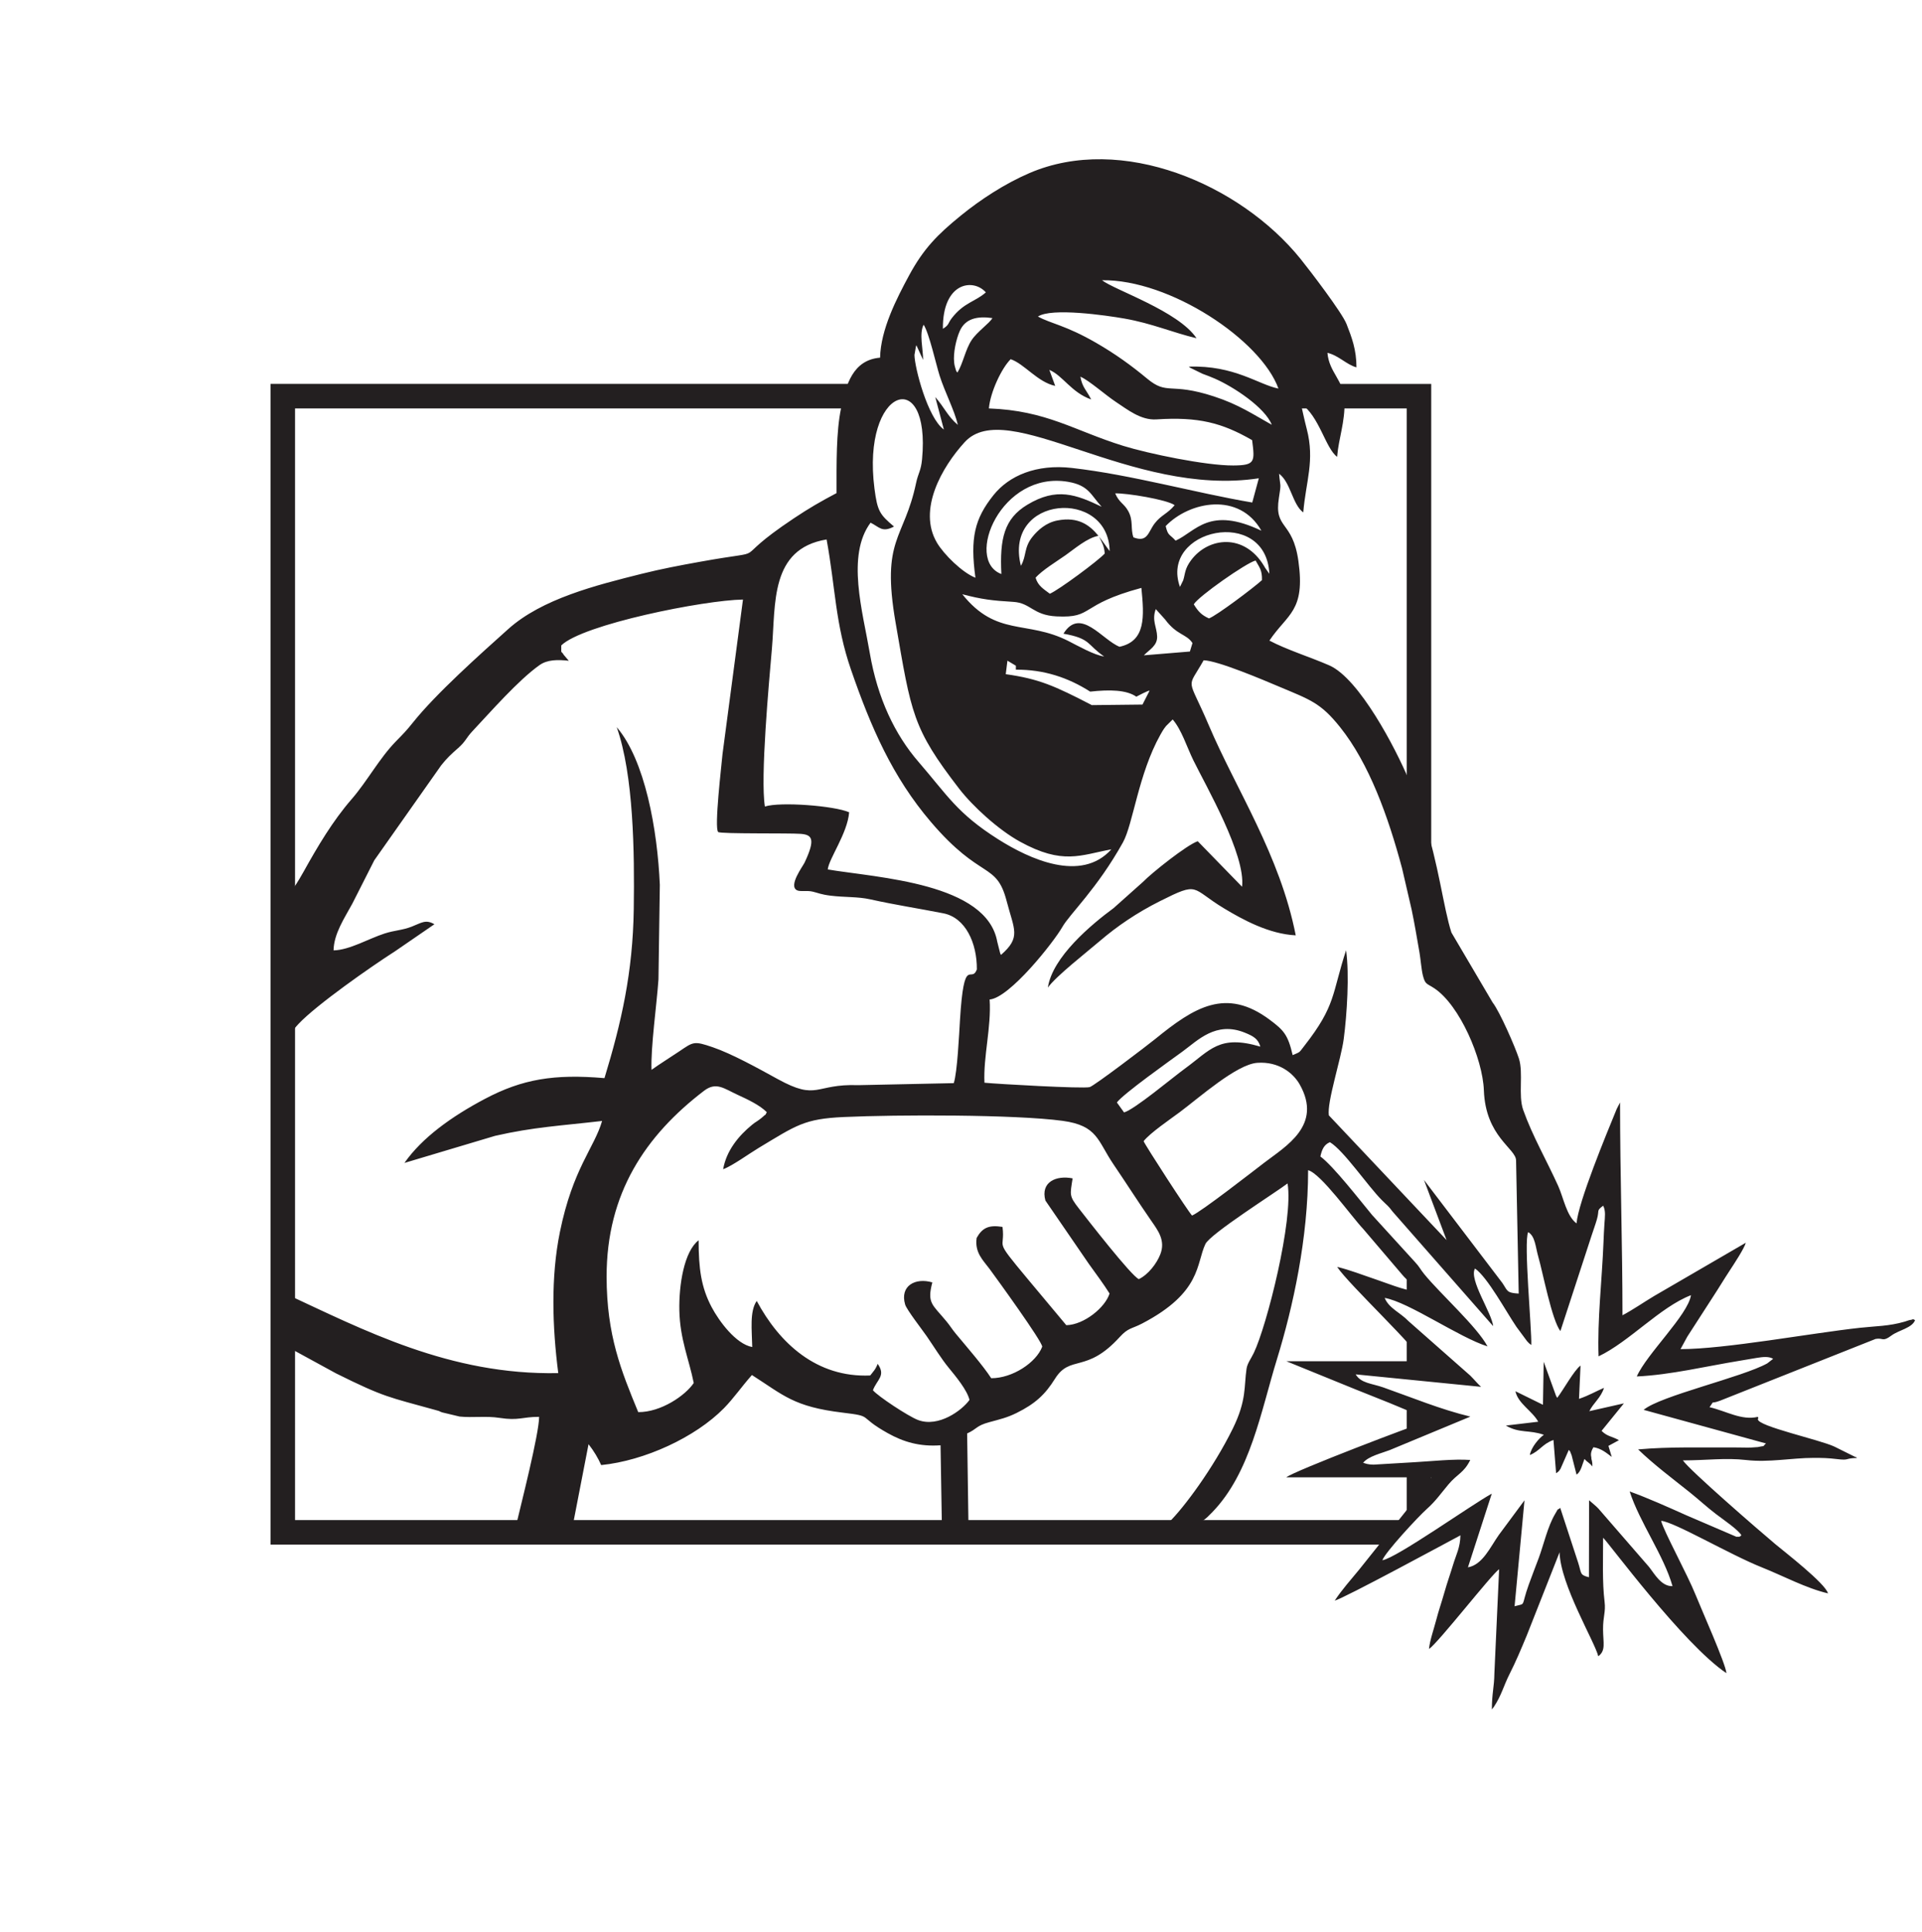 <?xml version="1.0" encoding="utf-8"?>
<svg viewBox="66.936 82.255 344.092 345.93" xmlns="http://www.w3.org/2000/svg">
  <g transform="matrix(1.333, 0, 0, -1.333, 61.182, 442.236)" id="g10">
    <path id="path12" style="fill:#231f20;fill-opacity:1;fill-rule:nonzero;stroke:none" d="m 43.943,65.899 h 149.201 l -2.314,-3.293 H 42.297 40.65 v 1.647 152.594 1.647 h 1.647 77.891 v -3.293 H 43.943 Z m 149.3,0.142 v 6.818 l 3.293,-0.077 v -2.625 l -3.233,-4.03 z m 0,11.452 v 4.427 l 3.293,-1.334 v -1.67 z m 0,7.916 v 6.366 l 3.293,-3.163 v -3.187 z m 0,9.879 v 5.097 l 3.293,-3.701 v -2.71 z m 0,61.255 v 58.656 h -15.549 v 3.293 h 17.195 1.647 v -1.647 -71.305 z m 3.293,-93.627 v -0.31 h -0.569 z"/>
    <path id="path18" style="fill:#231f20;fill-opacity:1;fill-rule:evenodd;stroke:none" d="m 211.543,81.385 -3.695,1.818 c 0.328,-1.638 2.262,-2.642 3.061,-4.093 l -4.344,-0.515 c 1.824,-1.075 3.147,-0.542 5.099,-1.244 -0.632,-0.438 -1.692,-1.639 -1.885,-2.716 1.352,0.548 1.685,1.493 3.175,2.023 l 0.355,-4.471 c 0.382,0.295 0.283,0.149 0.589,0.596 l 1.118,2.546 c 0.251,-0.371 0.02,0.206 0.376,-0.723 l 0.661,-2.593 c 0.594,0.333 0.791,1.452 1.067,2.099 0.438,-0.516 0.686,-0.495 1.054,-1.017 0.03,0.836 -0.134,0.782 -0.133,1.226 0,0.103 -0.221,0.577 0.285,1.364 1.098,-0.17 1.806,-0.826 2.457,-1.303 l -0.448,1.481 1.415,0.766 c -1.023,0.57 -1.546,0.471 -2.334,1.254 l 2.999,3.693 -4.645,-1.05 c 0.556,1.121 1.572,1.818 1.969,3.131 -1.092,-0.464 -1.996,-1.015 -3.353,-1.477 l 0.204,4.471 c -0.87,-0.625 -2.364,-3.362 -3.136,-4.339 -0.048,0.068 -0.112,0.261 -0.13,0.213 l -1.683,4.641 z m -29.898,33.352 c 1.765,-1.302 5.318,-5.898 6.953,-7.865 l 5.731,-6.285 c 0.623,-0.653 0.735,-1.003 1.268,-1.655 2.165,-2.651 7.083,-7.052 8.499,-9.702 -3.841,1.206 -10.571,5.943 -13.81,6.508 0.552,-1.389 2.11,-1.976 3.207,-3.126 l 8.29,-7.311 c 0.679,-0.682 0.915,-1.022 1.45,-1.506 l -16.84,1.675 c 0.694,-1.201 2.163,-1.21 3.725,-1.76 3.771,-1.329 7.697,-2.959 11.675,-3.913 l -10.84,-4.501 c -1.103,-0.425 -2.859,-0.823 -3.563,-1.702 l 0.507,-0.154 c 0.419,-0.065 0.361,-0.079 0.872,-0.096 l 5.529,0.328 c 2.231,0.124 5.342,0.466 7.482,0.3 -0.864,-1.755 -1.712,-1.833 -2.939,-3.294 -1.006,-1.198 -1.713,-2.236 -2.893,-3.285 -1.16,-1.031 -5.589,-5.809 -5.974,-6.889 1.882,0.287 11.985,7.459 14.697,8.947 l -3.203,-9.899 c 1.98,0.349 3.009,2.746 4.147,4.348 l 3.447,4.651 -1.329,-14.224 c 1.627,0.442 0.798,-0.172 1.91,2.921 0.493,1.377 0.829,2.192 1.338,3.569 0.66,1.779 1.199,4.242 2.203,5.918 0.65,1.085 0.039,0.259 0.678,0.806 l 2.412,-7.369 c 0.468,-1.445 0.175,-1.63 1.444,-1.95 l 0.02,10.342 c 0.384,-0.354 0.891,-0.729 1.248,-1.114 l 6.797,-7.833 c 0.718,-0.899 1.65,-2.65 3.161,-2.589 -1.186,4.159 -4.405,8.545 -5.756,12.716 2.411,-0.866 5.302,-2.164 7.583,-3.187 l 6.746,-2.897 c 0.732,0.012 0.318,-0.013 0.681,0.19 -0.372,0.714 -2.434,2.111 -3.391,2.842 -1.295,0.987 -2.24,1.887 -3.553,2.94 -2.362,1.89 -4.77,3.678 -6.928,5.759 4.21,0.386 8.625,0.232 12.839,0.265 0.737,0.006 1.582,-0.035 2.292,-0.016 0.084,0.003 0.906,0.055 0.953,0.065 1.304,0.283 0.399,-0.095 1.088,0.486 l -16.433,4.513 c 2.197,1.876 13.306,4.395 16.605,6.244 l 0.79,0.612 c -0.593,0.356 -1.427,0.247 -2.18,0.128 -0.656,-0.103 -1.558,-0.267 -2.222,-0.374 -4.56,-0.74 -9.347,-1.911 -13.914,-2.124 1.347,3.055 6.875,8.25 7.278,10.916 -4.156,-1.608 -8.275,-6.245 -12.409,-8.215 -0.182,4.913 0.461,10.285 0.657,15.26 0.034,0.862 0.072,1.729 0.132,2.59 0.058,0.828 0.192,1.711 -0.174,2.383 -0.968,-0.732 -0.465,-0.533 -0.842,-1.842 -0.233,-0.805 -0.475,-1.421 -0.729,-2.218 l -4.172,-12.78 c -1.149,1.466 -2.378,7.957 -2.965,9.973 -0.379,1.296 -0.41,2.762 -1.36,3.318 -0.644,-1.219 0.505,-13.241 0.414,-15.161 -0.402,0.319 -0.211,0.132 -0.58,0.53 l -1.404,1.896 c -1.346,1.969 -3.902,6.705 -5.576,7.846 -0.852,-1.468 2.269,-5.97 2.439,-7.735 l -13.512,15.389 c -0.609,0.819 -0.664,0.76 -1.413,1.509 -1.896,1.894 -5.12,6.676 -7,7.806 -0.819,-0.348 -1.073,-1.014 -1.28,-1.918 z M 42.297,130.202 c 1.056,0.845 1.236,1.405 2.114,2.337 2.431,2.579 9.739,7.694 12.966,9.757 l 5.285,3.629 c -1.198,0.687 -1.726,0.189 -3.063,-0.328 -1.271,-0.492 -2.272,-0.48 -3.628,-0.917 -2.169,-0.698 -4.695,-2.22 -6.856,-2.268 0.04,2.254 1.485,4.36 2.519,6.273 l 2.953,5.827 8.991,12.763 c 0.795,0.994 1.289,1.446 2.259,2.301 1.064,0.938 1.048,1.336 1.934,2.279 2.414,2.567 6.137,6.835 9.003,8.868 1.052,0.747 2.424,0.75 3.935,0.587 l -0.682,0.798 c -0.393,0.69 -0.323,-0.089 -0.329,1.261 2.887,2.833 19.188,6.087 24.404,6.161 l -2.747,-20.748 c -0.127,-1.462 -1.142,-9.995 -0.579,-10.475 0.314,-0.267 9.496,-0.124 11.073,-0.244 1.55,-0.118 2.018,-0.694 0.533,-3.849 -0.241,-0.513 -2.193,-3.091 -1.047,-3.717 0.436,-0.239 1.302,0.005 2.15,-0.198 0.689,-0.165 1.108,-0.382 2.378,-0.538 1.94,-0.238 3.655,-0.119 5.344,-0.496 3.316,-0.74 6.513,-1.226 9.813,-1.875 2.961,-0.582 4.523,-3.973 4.494,-7.543 -0.783,-1.992 -1.726,2.125 -2.268,-6.814 -0.118,-1.947 -0.357,-6.975 -0.832,-8.45 l -12.822,-0.272 c -5.91,0.214 -5.391,-2.167 -10.825,0.817 -2.603,1.429 -6.121,3.385 -8.72,4.275 -2.555,0.876 -2.595,0.735 -4.524,-0.568 -1.193,-0.805 -2.601,-1.673 -3.703,-2.469 -0.118,3.036 0.694,8.725 0.932,12.135 l 0.183,12.714 c -0.322,7.426 -1.991,16.744 -5.788,21.176 2.267,-6.43 2.396,-16.758 2.286,-24.425 -0.122,-8.544 -1.674,-15.296 -3.933,-22.711 -6.754,0.579 -11.027,-0.123 -16.068,-2.791 -4.496,-2.378 -8.432,-5.217 -10.797,-8.597 l 12.167,3.635 c 5.178,1.187 8.872,1.361 14.379,2.002 -1.053,-3.636 -3.924,-6.365 -5.668,-14.923 C 78.276,98.502 78.498,91.847 79.294,85.638 64.711,85.346 53.174,91.423 42.297,96.473 v -6.966 l 7.142,-3.9 c 6.588,-3.277 7.127,-3.186 13.284,-4.903 1.184,-0.33 0.193,-0.063 0.962,-0.337 l 2.359,-0.564 c 1.789,-0.181 3.55,0.103 5.346,-0.176 2.618,-0.406 3.014,0.138 5.332,0.138 0,-2.269 -2.477,-11.948 -2.995,-14.171 h 7.597 l 2.036,10.497 c 0.705,-0.894 1.299,-1.893 1.698,-2.805 5.838,0.589 12.646,3.73 16.487,7.638 1.314,1.337 2.382,2.909 3.758,4.457 4.255,-2.715 5.603,-4.262 12.202,-5.053 4.255,-0.51 1.869,-0.429 6.058,-2.764 2.064,-1.151 4.247,-1.826 7.072,-1.619 l 0.175,-10.526 h 3.572 l -0.175,12.115 c 1.384,0.627 1.173,1.027 2.983,1.517 1.422,0.388 2.371,0.599 3.649,1.23 2.516,1.242 3.852,2.492 5.159,4.587 2.062,3.307 4.183,0.655 8.69,5.604 1.172,1.287 1.587,1.077 3.035,1.835 8,4.181 7.229,8.041 8.485,10.671 0.661,1.381 9.621,7.038 11.032,8.135 0.831,-4.835 -2.796,-19.17 -4.534,-22.765 -0.396,-0.817 -0.863,-1.394 -0.973,-2.124 -0.357,-2.36 0.042,-4.197 -1.85,-8.043 -2.606,-5.297 -6.599,-10.672 -8.583,-12.588 4.237,0 3.996,-0.538 5.842,1.375 5.111,5.292 6.507,13.49 8.679,20.55 2.156,7.011 4.181,16.209 4.181,25.374 1.736,-0.463 5.857,-6.269 7.388,-7.876 l 5.231,-6.136 c 0.764,-0.94 1.349,-1.018 1.671,-2.226 -1.392,0.115 -3.976,1.161 -5.238,1.582 -1.685,0.562 -3.462,1.271 -5.155,1.666 1.647,-2.46 10.957,-11.131 11.367,-12.667 h -18.188 l 9.233,-3.759 c 1.705,-0.682 2.958,-1.183 4.64,-1.855 1.629,-0.653 3.301,-1.469 4.964,-1.856 v -0.65 c -1.213,-0.282 -17.9,-6.656 -18.837,-7.47 h 19.486 c -0.762,-1.441 -1.988,-2.712 -3.063,-4.082 l -6.634,-8.305 c -1.213,-1.49 -2.212,-2.559 -3.295,-4.176 1.203,0.281 15.518,8.043 16.888,8.769 -0.037,-1.67 -0.578,-2.597 -0.972,-3.901 -0.399,-1.317 -0.768,-2.312 -1.165,-3.707 -0.425,-1.497 -0.765,-2.414 -1.115,-3.757 -0.289,-1.115 -0.881,-2.821 -0.971,-3.901 1.25,0.838 8.416,10.046 9.419,10.718 l -0.637,-13.978 c -0.024,-1.894 -0.338,-2.678 -0.338,-4.859 l 0.281,0.368 c 1.022,1.548 1.277,2.768 2.099,4.398 0.865,1.715 1.545,3.339 2.304,5.166 l 4.409,11.179 c 0.098,-4.345 4.76,-12.089 5.197,-13.965 1.046,0.767 0.652,1.806 0.642,3.582 -0.011,1.783 0.378,2.334 0.206,3.741 -0.326,2.675 -0.199,5.746 -0.199,8.591 0.538,-0.394 10.742,-14.289 16.564,-18.187 -0.107,1.295 -3.385,8.62 -4.128,10.486 -1.085,2.725 -4.332,8.647 -4.641,9.975 1.789,-0.149 9.202,-4.529 13.551,-6.26 2.773,-1.104 5.926,-2.799 8.859,-3.483 -0.36,1.348 -5.852,5.59 -7.049,6.591 -2.097,1.756 -11.551,9.947 -12.438,11.271 3.2,0 5.715,0.37 8.492,0.049 3.056,-0.354 6.121,0.284 9.041,0.286 1.197,0.001 1.995,-0.018 3.128,-0.157 1.79,-0.22 0.982,0.109 2.724,0.148 -0.065,0.045 -0.175,0.18 -0.207,0.118 l -2.82,1.402 c -1.999,0.94 -10.305,2.737 -10.288,3.676 0.004,0.239 0.133,-0.053 0,0.324 -2.207,-0.514 -4.2,0.765 -6.495,1.299 0.774,1.056 -0.043,0.329 1.406,0.867 l 20.9,8.3 c 1.052,0.185 0.903,-0.453 2.131,0.46 0.975,0.724 2.785,1.005 3.169,2.067 -0.663,0.272 -0.009,0.118 -0.539,0.039 -0.383,-0.058 -0.304,-0.083 -0.847,-0.242 -2.131,-0.622 -3.855,-0.592 -6.027,-0.83 -6.551,-0.716 -18.097,-2.865 -24.09,-2.865 0.332,0.629 0.62,1.122 0.916,1.682 l 3.438,5.329 c 0.856,1.307 1.419,2.269 2.275,3.573 0.546,0.835 1.932,2.932 2.14,3.706 l -12.324,-7.163 c -1.382,-0.827 -2.817,-1.827 -4.239,-2.58 0,9.621 -0.325,18.694 -0.325,28.58 l -0.443,-0.854 c -1.371,-3.337 -5.162,-12.496 -5.403,-15.384 -1.331,0.975 -1.752,3.447 -2.457,5.013 -1.534,3.402 -3.468,6.735 -4.708,10.232 -0.691,1.952 0.053,4.938 -0.573,6.896 -0.491,1.533 -2.586,6.332 -3.526,7.518 l -5.537,9.402 c -1.063,3.256 -1.738,9.332 -3.698,15.14 -0.581,1.725 -1.288,3.608 -2.047,5.423 -1.727,4.137 -6.632,13.555 -10.662,15.319 -2.543,1.112 -5.687,2.083 -8.039,3.328 2.419,3.612 4.851,3.903 3.891,10.703 -0.775,5.496 -3.301,4.194 -2.614,8.475 0.337,2.087 0.173,1.408 0.022,3.231 1.558,-1.142 1.783,-4.123 3.247,-5.196 0.345,4.151 1.573,6.956 0.473,11.191 -0.333,1.28 -0.535,2.295 -0.798,3.424 2.486,-1.664 3.299,-5.993 4.872,-7.145 0.212,2.554 1.068,4.599 0.997,7.489 -0.069,2.784 -2.073,3.796 -2.296,6.476 1.502,-0.349 2.571,-1.595 3.897,-1.949 0,2.377 -0.634,4.03 -1.331,5.814 -0.601,1.539 -4.939,7.213 -6.184,8.756 -8.091,10.024 -24.021,16.856 -36.427,11.511 -3.276,-1.413 -6.512,-3.514 -9.22,-5.72 -3.111,-2.534 -4.977,-4.418 -6.923,-8.018 -1.665,-3.084 -3.812,-7.245 -3.896,-11.044 -3.65,-0.304 -4.586,-3.62 -5.238,-6.779 -0.669,-3.24 -0.608,-7.359 -0.608,-11.409 -2.169,-1.148 -3.654,-2.003 -5.716,-3.377 -9.502,-6.335 -2.094,-3.944 -12.66,-5.853 -2.699,-0.487 -5.213,-0.964 -7.806,-1.613 -6.142,-1.536 -13.376,-3.351 -17.913,-7.419 -3.77,-3.379 -9.695,-8.665 -12.791,-12.542 -0.929,-1.164 -1.28,-1.498 -2.313,-2.559 -2.204,-2.26 -3.826,-5.318 -5.914,-7.727 -2.578,-2.972 -4.567,-6.348 -6.47,-9.767 -1.569,-2.82 -2.391,-3.486 -2.792,-4.14 z M 157.909,116.789 c 0.2,-0.536 6.002,-9.494 6.505,-9.988 1.19,0.482 8.157,5.916 9.706,7.101 2.887,2.211 7.861,5.022 4.749,10.512 -0.87,1.531 -2.818,3.1 -5.692,2.897 -2.762,-0.197 -7.701,-4.593 -10.399,-6.614 -1.325,-0.989 -3.969,-2.774 -4.869,-3.908 z m -3.588,5.196 0.96,-1.334 c 1.381,0.368 6.508,4.672 8.162,5.875 3.44,2.501 4.597,4.599 10.144,2.96 -0.298,1.054 -0.938,1.408 -2.079,1.873 -3.897,1.583 -6.322,-1.039 -8.397,-2.548 -1.617,-1.177 -7.958,-5.679 -8.791,-6.825 z m 24.021,22.448 c -3.589,0.175 -7.106,2.1 -9.627,3.618 -4.519,2.722 -3.25,3.663 -8.603,0.979 -3.126,-1.567 -5.786,-3.393 -8.019,-5.304 -1.835,-1.571 -5.929,-4.757 -7.042,-6.309 0.61,4.12 5.863,8.49 8.836,10.68 l 3.943,3.517 c 1.141,1.183 5.882,4.965 7.35,5.459 l 5.951,-6.114 c 0.507,4.268 -4.841,13.521 -6.54,16.983 -0.868,1.769 -1.577,4.1 -2.777,5.485 l -0.88,-0.87 c -0.384,-0.48 -0.524,-0.738 -0.775,-1.185 -2.949,-5.266 -3.669,-12.019 -5.024,-14.453 -3.46,-6.22 -7.136,-9.599 -8.137,-11.357 -1.16,-2.038 -7.082,-9.53 -9.768,-9.746 0.241,-3.714 -0.861,-7.67 -0.696,-11.176 1.756,-0.176 13.177,-0.822 14.125,-0.592 0.588,0.144 7.776,5.621 8.806,6.46 5.225,4.25 9.501,6.989 15.397,2.575 1.848,-1.384 2.429,-1.979 3.065,-4.737 1.09,0.466 0.818,0.286 1.591,1.274 4.242,5.428 3.656,6.899 5.583,12.807 0.46,-3.258 0.118,-8.612 -0.314,-11.899 -0.36,-2.73 -2.274,-8.497 -1.998,-10.273 l 15.811,-16.749 -3.034,8.069 10.53,-13.835 c 0.721,-1.072 0.542,-1.327 2.191,-1.421 l -0.355,17.871 c 0,1.621 -4.096,3.175 -4.324,9.428 -0.154,4.247 -3.251,11.439 -6.649,13.698 -1.024,0.682 -1.219,0.472 -1.538,1.712 -0.199,0.767 -0.311,2.239 -0.46,3.095 -0.359,2.051 -0.659,3.872 -1.054,5.759 l -1.287,5.555 c -1.873,6.987 -4.417,14.073 -8.326,18.959 -2.622,3.28 -3.999,3.671 -8.202,5.445 -1.946,0.821 -8.189,3.487 -10.118,3.532 -2.318,-4.086 -2.196,-1.94 0.697,-8.743 3.658,-8.595 9.553,-17.427 11.67,-28.199 z m -21.797,53.449 c 1.912,-0.743 1.98,0.745 2.85,1.874 0.887,1.151 1.686,1.26 2.684,2.45 -1.018,0.749 -6.491,1.642 -7.987,1.584 0.542,-1.272 1.167,-1.325 1.745,-2.364 0.728,-1.307 0.284,-2.359 0.708,-3.544 z m -28.251,23.835 -0.901,1.963 c -0.022,-0.064 -0.066,-0.103 -0.076,-0.236 l -0.184,-1.065 c 0.023,-1.704 1.779,-8.473 3.95,-10.015 l -1.156,4.362 c 1.237,-1.405 1.66,-2.584 3.036,-3.741 -0.449,1.943 -1.766,4.443 -2.458,6.634 -0.462,1.46 -1.406,5.714 -2.14,6.824 -0.626,-1.2 -0.064,-3.281 -0.07,-4.727 z m 4.616,-1.695 c 0.761,1.264 1.058,3.071 1.889,4.335 0.745,1.138 2.417,2.279 2.803,2.978 -2.077,0.294 -3.645,-0.087 -4.378,-1.724 -0.484,-1.082 -0.91,-2.981 -0.757,-4.26 0.037,-0.311 0.041,-0.319 0.115,-0.596 0.231,-0.859 0.209,-0.54 0.328,-0.733 z m -1.958,5.871 c 0.877,0.551 0.64,0.71 1.198,1.435 1.623,2.106 3.162,2.197 4.571,3.458 -1.708,1.932 -5.829,1.358 -5.769,-4.894 z m 34.065,-1.266 c -3.186,0.753 -5.956,1.986 -9.667,2.639 -2.489,0.438 -9.823,1.492 -11.633,0.273 1.777,-0.969 3.697,-1.16 7.769,-3.505 2.618,-1.505 4.824,-3.107 6.879,-4.818 2.779,-2.312 3.025,-0.46 8.978,-2.401 3.37,-1.098 5.234,-2.4 7.78,-3.812 -0.908,2.313 -5.114,5.097 -7.666,6.207 -0.577,0.251 -1.004,0.41 -1.646,0.647 l -1.621,0.791 c -0.05,0.034 -0.143,0.104 -0.208,0.165 6.143,0.203 9.358,-2.422 12.037,-2.948 -2.346,6.525 -14.609,14.69 -23.699,14.55 1.712,-1.326 10.278,-4.151 12.696,-7.788 z m -27.887,-9.429 c 7.757,-0.279 11.459,-2.984 18.033,-5.022 3.352,-1.04 11.089,-2.658 14.791,-2.638 2.97,0.017 2.896,0.504 2.528,3.402 -4.039,2.326 -7.196,3.154 -12.854,2.785 -2.096,-0.138 -3.909,1.339 -5.406,2.321 -1.423,0.935 -3.672,2.944 -4.805,3.416 0.255,-1.455 0.802,-1.766 1.45,-3.059 -2.672,0.938 -3.813,3.221 -5.619,3.971 l 0.786,-2.147 c -2.362,0.498 -4.15,2.967 -5.979,3.585 -1.201,-1.179 -2.737,-4.401 -2.926,-6.614 z m -1.808,-22.735 c -0.727,5.333 -0.122,7.903 2.424,11.091 2.091,2.616 5.748,4.198 10.534,3.652 8.006,-0.914 16.424,-3.318 24.22,-4.643 l 0.882,3.255 c -17.171,-2.612 -33.779,11.118 -39.508,4.848 -3.047,-3.336 -6.332,-9.069 -3.725,-13.493 0.948,-1.607 3.434,-4.039 5.172,-4.71 z m 3.485,0.496 c -0.242,4.78 0.394,7.435 3.47,9.297 3.95,2.39 6.58,1.38 9.997,-0.261 -1.456,1.57 -1.71,2.87 -4.508,3.349 -9.003,1.536 -13.974,-10.524 -8.959,-12.385 z m 22.067,6.441 c 0.312,-1.353 0.522,-1.051 1.331,-1.959 2.726,1.229 4.498,4.689 11.523,1.336 -2.967,5.246 -9.655,3.949 -12.854,0.623 z m 1.917,-8.173 0.435,0.889 c 0.284,0.895 0.183,1.537 1.08,2.727 2.301,3.056 7.115,3.651 9.791,-0.822 0.038,-0.065 0.081,-0.149 0.12,-0.212 l 0.579,-0.82 c -0.431,9.141 -14.789,6.016 -12.006,-1.762 z m 1.856,-2.337 c 0.583,-0.952 1.038,-1.445 2.041,-1.892 1.049,0.393 5.986,4.112 7.116,5.14 0.039,1.383 -0.374,1.747 -0.855,2.635 -1.249,-0.308 -7.708,-4.83 -8.302,-5.883 z m -21.245,3.572 c 0.317,-1.087 1.053,-1.501 1.913,-2.149 1.142,0.467 6.533,4.454 7.37,5.398 -0.059,1.033 -0.394,1.527 -0.758,2.267 0.513,-0.648 0.959,-1.338 1.422,-1.939 -0.139,8.497 -14.304,7.496 -11.922,-1.978 0.785,1.348 0.366,2.427 1.567,3.912 0.717,0.886 1.811,1.886 3.333,2.179 2.827,0.544 4.351,-0.634 5.514,-2.064 -1.5,-0.26 -3.204,-1.747 -4.416,-2.6 -1.084,-0.764 -3.2,-2.059 -4.021,-3.025 z m 14.539,-10.421 6.185,0.51 0.346,1.137 c -0.838,1.269 -2.074,1.009 -3.693,3.188 l -1.235,1.373 c -0.566,-1.511 0.144,-2.418 0.181,-3.675 0.035,-1.236 -0.996,-1.731 -1.784,-2.533 z m -24.384,8.205 c 4.608,-5.759 8.626,-3.442 14.238,-6.277 1.268,-0.642 3.487,-1.907 4.812,-2.081 -2.338,1.589 -1.736,2.401 -5.463,3.059 2.264,3.651 5.19,-0.828 7.529,-1.757 3.539,0.758 3.322,4.035 2.938,7.907 -8.484,-2.283 -6.334,-4.072 -11.389,-3.827 -3.203,0.157 -3.449,1.811 -5.834,1.951 -2.819,0.168 -4.22,0.337 -6.831,1.024 z m 25.147,-12.967 -0.944,-1.851 -6.803,-0.076 c -5.028,2.603 -7.1,3.526 -11.563,4.156 l 0.226,1.814 1.134,-0.68 v -0.529 c 3.753,0.031 7.03,-1.062 9.977,-2.947 2.626,0.29 4.882,0.239 6.197,-0.68 0,0 1.776,0.944 1.776,0.793 z M 85.786,98.603 c 0.008,-7.887 1.957,-12.65 4.247,-18.204 3.042,-0.025 6.33,2.228 7.457,3.913 -0.638,3.183 -1.849,5.869 -1.933,9.731 -0.074,3.435 0.634,7.937 2.586,9.435 0.006,-3.808 0.341,-6.32 1.752,-8.983 0.993,-1.876 3.255,-4.956 5.452,-5.355 -0.044,2.224 -0.377,4.801 0.603,6.191 3.036,-5.668 8.036,-10.324 15.241,-10.011 0.411,0.541 0.691,0.764 1.003,1.563 1.138,-1.613 -0.098,-2.101 -0.64,-3.546 0.667,-0.802 4.758,-3.508 6.067,-4 2.751,-1.032 5.906,1.303 6.902,2.701 -0.318,1.33 -1.832,3.151 -2.811,4.344 -0.961,1.17 -1.939,2.766 -2.923,4.197 -0.563,0.819 -2.704,3.571 -2.909,4.272 -0.736,2.525 1.383,3.643 3.652,2.97 -0.743,-2.824 0.017,-2.952 1.901,-5.239 0.502,-0.608 0.719,-1.01 1.263,-1.665 1.465,-1.764 3.682,-4.31 4.744,-5.964 2.863,-0.01 6.055,2.115 6.85,4.23 0.046,0.655 -6.163,9.221 -7.082,10.464 -0.848,1.146 -2.006,2.164 -1.722,4.151 0.771,1.381 1.655,1.765 3.473,1.474 0.41,-3.273 -1.356,-1.308 3.377,-6.988 l 5.189,-6.21 c 2.411,0.052 5.247,2.409 5.81,4.254 -0.827,1.315 -1.698,2.467 -2.79,3.994 l -5.825,8.49 c -0.691,2.506 1.473,3.421 3.653,2.979 -0.344,-2.228 -0.487,-2.338 0.834,-4.032 1.091,-1.399 7.072,-9.105 8.062,-9.498 1.252,0.602 2.392,2.076 2.883,3.333 0.729,1.862 -0.324,3.212 -1.224,4.513 -1.812,2.619 -3.349,5.045 -5.074,7.583 -2.138,3.148 -2.099,5.186 -6.813,5.828 -6.37,0.868 -22.287,0.839 -29.396,0.514 -5.341,-0.245 -6.362,-1.103 -11.431,-4.148 -1.352,-0.812 -3.421,-2.337 -4.775,-2.87 0.425,2.491 2.077,4.506 3.908,5.993 0.442,0.36 0.478,0.323 0.953,0.676 0.163,0.121 0.43,0.329 0.546,0.443 0.542,0.535 0.003,-0.267 0.454,0.559 -0.955,0.952 -2.568,1.713 -3.892,2.317 -1.839,0.84 -2.893,1.806 -4.532,0.556 -7.862,-6.001 -13.1,-13.778 -13.089,-24.957 z m 38.599,100.733 c -1.61,-0.849 -1.966,-0.062 -3.146,0.518 -3.281,-4.404 -1.055,-11.947 -0.107,-17.501 1.043,-6.104 3.384,-10.967 6.538,-14.614 3.892,-4.498 5.172,-6.902 10.709,-10.406 4.179,-2.645 11.135,-5.871 15.195,-1.349 -4.141,-0.768 -6.516,-2.125 -12.262,1.028 -2.922,1.602 -6.385,4.79 -8.17,7.106 -6.292,8.158 -6.43,10.085 -8.543,22.309 -1.965,11.37 1.135,11.082 2.752,18.756 0.282,1.336 0.655,1.626 0.801,3.176 1.199,12.726 -8.144,9.653 -6.39,-3.924 0.395,-3.063 0.718,-3.481 2.622,-5.098 z m -17.338,-37.603 c 2.035,0.663 9.319,0.107 11.314,-0.773 -0.22,-2.83 -2.748,-6.265 -2.87,-7.682 6.816,-1.122 21.357,-1.824 22.762,-9.705 l 0.391,-1.542 c 0.021,-0.052 0.064,-0.157 0.11,-0.225 2.726,2.378 1.766,3.366 0.76,7.231 -1.387,5.333 -3.435,2.73 -10.172,10.624 -5.141,6.023 -8.049,12.674 -10.737,20.466 -2.123,6.149 -2.083,11.001 -3.271,17.475 -7.62,-1.254 -6.83,-8.662 -7.343,-14.629 -0.392,-4.54 -1.578,-17.371 -0.944,-21.24"/>
  </g>
</svg>
